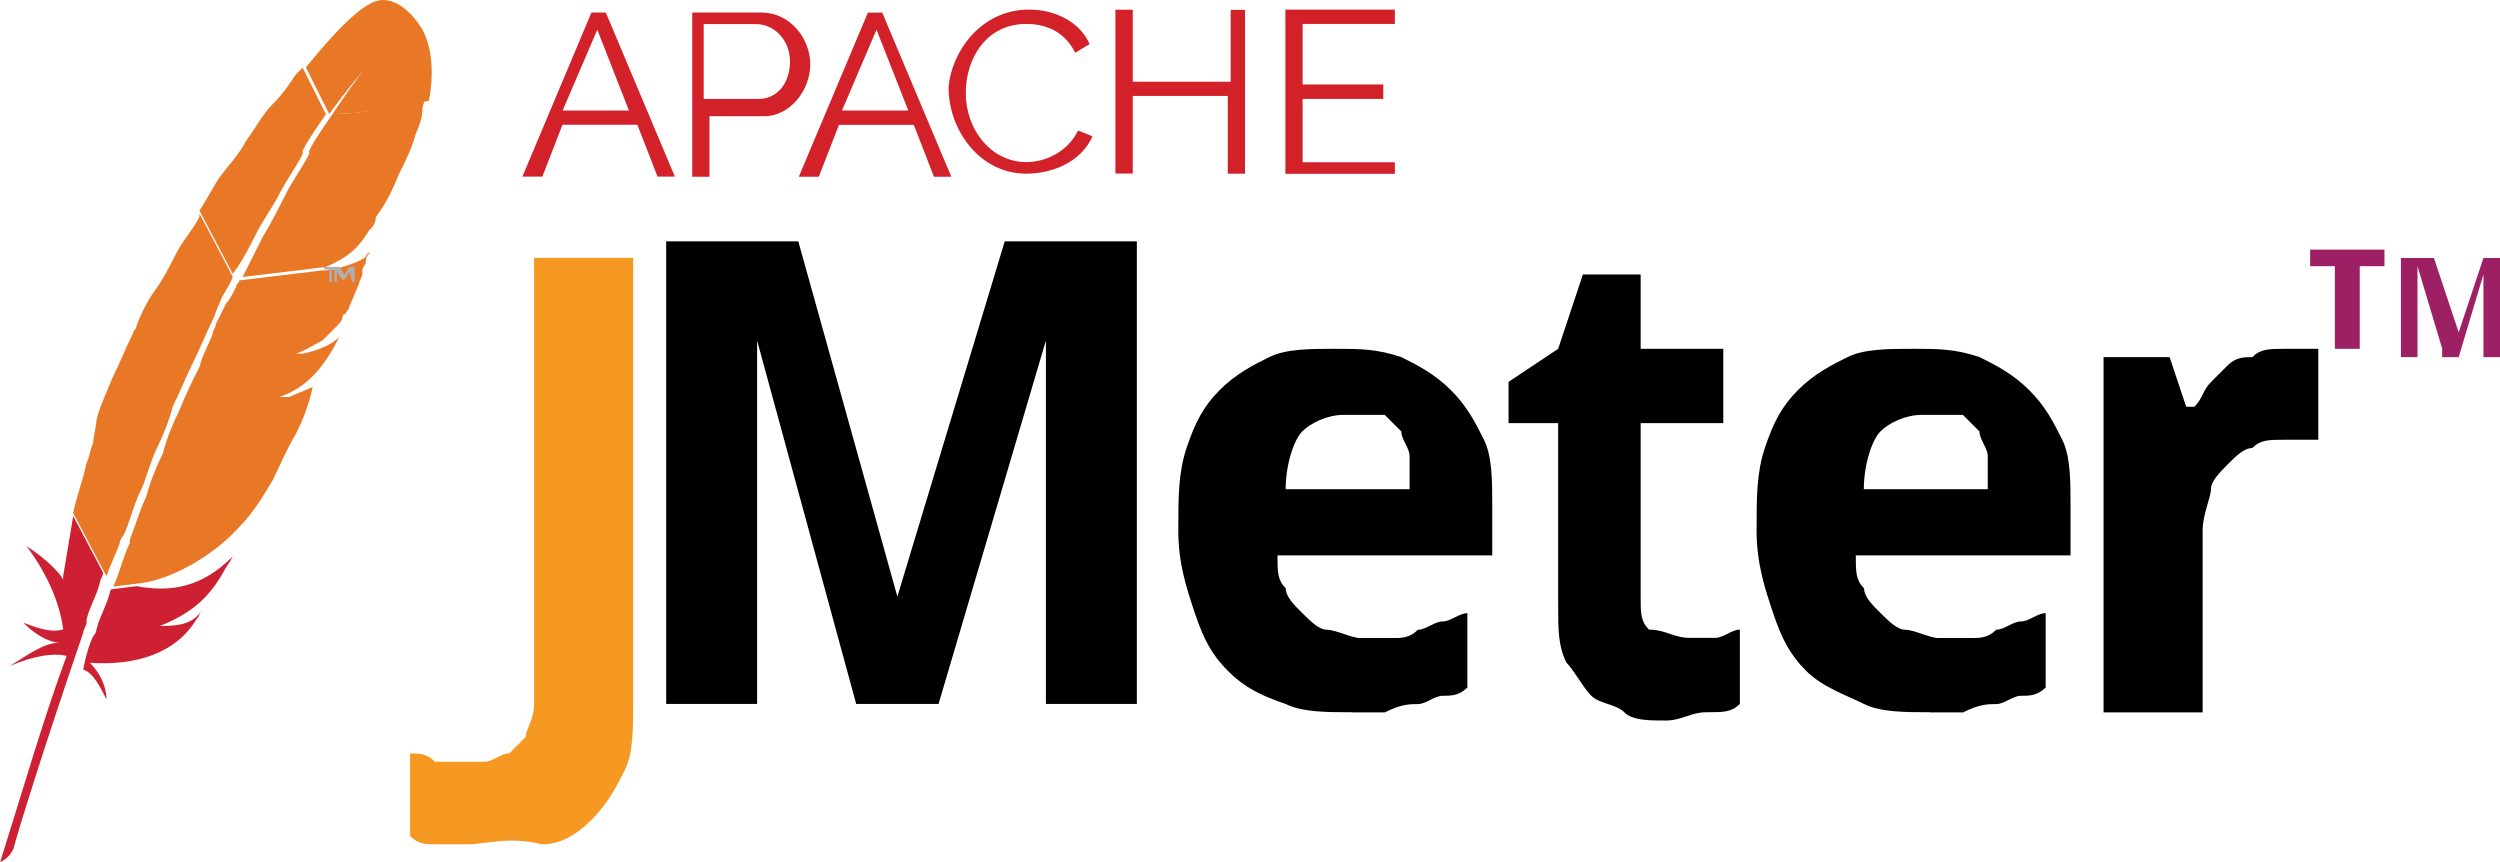<?xml version="1.0" encoding="UTF-8"?>
<svg id="Layer_2" data-name="Layer 2" xmlns="http://www.w3.org/2000/svg" xmlns:xlink="http://www.w3.org/1999/xlink" viewBox="0 0 190 65.53">
  <defs>
    <style>
      .cls-1 {
        fill: none;
      }

      .cls-2, .cls-3 {
        fill: #be202e;
      }

      .cls-4 {
        fill: #b0afb0;
      }

      .cls-5 {
        fill: url(#Degradado_sin_nombre_10-2);
      }

      .cls-6 {
        fill: url(#Degradado_sin_nombre_12-2);
      }

      .cls-7 {
        fill: url(#Degradado_sin_nombre_12-5);
      }

      .cls-8 {
        fill: url(#Degradado_sin_nombre_12-3);
      }

      .cls-9 {
        fill: url(#Degradado_sin_nombre_12-6);
      }

      .cls-10 {
        fill: url(#Degradado_sin_nombre_12-4);
      }

      .cls-11 {
        fill: #d22128;
      }

      .cls-3 {
        isolation: isolate;
        opacity: .35;
      }

      .cls-12 {
        fill: url(#Degradado_sin_nombre_7-2);
      }

      .cls-13 {
        fill: url(#Degradado_sin_nombre_7);
      }

      .cls-14 {
        fill: url(#Degradado_sin_nombre_10);
      }

      .cls-15 {
        fill: url(#Degradado_sin_nombre_12);
      }
    </style>
    <linearGradient id="Degradado_sin_nombre_10" data-name="Degradado sin nombre 10" x1="-23561.72" y1="-2181.15" x2="-23560.84" y2="-2180.13" gradientTransform="translate(51076.7 -87401.79) rotate(-65) scale(4.28)" gradientUnits="userSpaceOnUse">
      <stop offset="0" stop-color="#f69923"/>
      <stop offset=".31" stop-color="#f79a23"/>
      <stop offset=".84" stop-color="#e97826"/>
    </linearGradient>
    <linearGradient id="Degradado_sin_nombre_12" data-name="Degradado sin nombre 12" x1="-23577.84" y1="-2181.49" x2="-23571.6" y2="-2181.49" gradientTransform="translate(51076.7 -87401.79) rotate(-65) scale(4.28)" gradientUnits="userSpaceOnUse">
      <stop offset=".32" stop-color="#9e2064"/>
      <stop offset=".63" stop-color="#c92037"/>
      <stop offset=".75" stop-color="#cd2335"/>
      <stop offset="1" stop-color="#e97826"/>
    </linearGradient>
    <linearGradient id="Degradado_sin_nombre_7" data-name="Degradado sin nombre 7" x1="-23575.97" y1="-2179.88" x2="-23572.25" y2="-2179.88" gradientTransform="translate(51076.7 -87401.79) rotate(-65) scale(4.28)" gradientUnits="userSpaceOnUse">
      <stop offset="0" stop-color="#282662"/>
      <stop offset=".1" stop-color="#662e8d"/>
      <stop offset=".79" stop-color="#9f2064"/>
      <stop offset=".95" stop-color="#cd2032"/>
    </linearGradient>
    <linearGradient id="Degradado_sin_nombre_12-2" data-name="Degradado sin nombre 12" x1="-23576.97" y1="-2181.6" x2="-23570.73" y2="-2181.6" xlink:href="#Degradado_sin_nombre_12"/>
    <linearGradient id="Degradado_sin_nombre_7-2" data-name="Degradado sin nombre 7" x1="-23575.84" y1="-2181.38" x2="-23572.56" y2="-2181.38" xlink:href="#Degradado_sin_nombre_7"/>
    <linearGradient id="Degradado_sin_nombre_12-3" data-name="Degradado sin nombre 12" x1="-23576.97" y1="-2179.98" x2="-23570.73" y2="-2179.98" xlink:href="#Degradado_sin_nombre_12"/>
    <linearGradient id="Degradado_sin_nombre_12-4" data-name="Degradado sin nombre 12" x1="-23577.93" y1="-2180.08" x2="-23571.69" y2="-2180.08" xlink:href="#Degradado_sin_nombre_12"/>
    <linearGradient id="Degradado_sin_nombre_10-2" data-name="Degradado sin nombre 10" x1="-10562.96" y1="-1089.72" x2="-10562.33" y2="-1089.72" gradientTransform="translate(145025.97 -242802.85) rotate(-65) scale(26.4)" xlink:href="#Degradado_sin_nombre_10"/>
    <linearGradient id="Degradado_sin_nombre_12-5" data-name="Degradado sin nombre 12" x1="-2475.34" y1="133.33" x2="-2475.13" y2="133.33" gradientTransform="translate(65536.31 3543.31) scale(26.4 -26.4)" xlink:href="#Degradado_sin_nombre_12"/>
    <linearGradient id="Degradado_sin_nombre_12-6" data-name="Degradado sin nombre 12" x1="-2475.09" y1="133.31" x2="-2474.79" y2="133.31" gradientTransform="translate(65536.31 3543.31) scale(26.4 -26.4)" xlink:href="#Degradado_sin_nombre_12"/>
  </defs>
  <g id="Capa_1" data-name="Capa 1">
    <g>
      <path class="cls-14" d="M28.05.33c-1.01.51-2.78,2.27-4.8,4.8l1.77,3.54c1.26-1.77,2.78-3.54,4.04-5.05l.25-.25-.25.25c-.51.51-1.77,2.02-3.79,5.05,2.02,0,4.8-.51,7.33-1.01.76-4.04-.76-5.81-.76-5.81,0,0-1.77-2.78-3.79-1.52h0Z"/>
      <path class="cls-1" d="M24.77,20.55h-.25.25ZM22.75,26.86h-.5.5ZM9.86,41.27q0-.25,0,0c.5-1.27,1.01-2.28,1.27-3.29.5-1.26,1-2.27,1.26-3.28.51-1.26,1.02-2.27,1.27-3.28.5-1.01,1.01-2.28,1.52-3.29.5-.75.75-1.76,1-2.52,0-.25.26-.5.26-.75l.75-1.52c.25-.5.51-1.01.76-1.27,0-.25.25-.25.25-.5h-.25l-.25-.25c-.25.75-.75,1.26-1,2.02-.26.5-.26.75-.51,1.26-.5,1.02-1.01,2.28-1.52,3.29s-1,2.27-1.51,3.28-1.01,2.28-1.27,3.29c-.5,1-1,2.27-1.26,3.28-.51,1.01-1.02,2.27-1.27,3.28,0,.25-.25.5-.25.76-.25,1.01-.76,1.77-1.01,2.53l.25.5h.25c.5-1.51.75-2.52,1.26-3.53Z"/>
      <g>
        <path class="cls-2" d="M22.24,27.11h.5c0-.25-.25-.25-.5,0Z"/>
        <path class="cls-3" d="M22.24,27.11h.5c0-.25-.25-.25-.5,0Z"/>
      </g>
      <path class="cls-15" d="M19.46,17.77c.51-1.01,1.26-2.02,1.77-3.03s1.26-2.02,1.77-3.03v-.25c.51-1.01,1.26-2.02,1.77-2.78l-1.77-3.54-.51.51c-.51.76-1.01,1.52-1.77,2.27s-1.26,1.77-2.02,2.78c-.51,1.01-1.26,1.77-2.02,2.78-.51.76-1.01,1.77-1.52,2.53l2.53,4.8c.76-1.01,1.26-2.02,1.77-3.03h0Z"/>
      <path class="cls-13" d="M8.34,45.06c-.25,1.01-.76,1.77-1.01,2.78q0,.25-.25.51c-.25.51-.51,1.26-.76,2.53.76.25,1.26,1.26,1.77,2.27,0-1.01-.51-2.02-1.26-2.78,3.54.25,6.57-.76,8.09-3.29.25-.25.25-.51.51-.76-.76,1.01-1.52,1.26-3.29,1.26,2.53-1.01,3.79-2.27,4.8-4.04.25-.51.51-.76.76-1.26-2.27,2.27-4.55,2.78-7.33,2.27l-2.02.25c.25,0,0,0,0,.25h0Z"/>
      <path class="cls-6" d="M9.35,40.76c.51-1.01.76-2.27,1.26-3.29.51-1.01.76-2.27,1.26-3.29s1.01-2.27,1.26-3.29c.51-1.01,1.01-2.27,1.52-3.29s1.01-2.27,1.52-3.29c.25-.51.25-.76.51-1.26.25-.76.76-1.26,1.01-2.02l-2.53-4.8v.25c-.51,1.01-1.26,1.77-1.77,2.78s-1.01,2.02-1.77,3.03c-.51.76-1.01,1.77-1.26,2.53,0,.25-.25.25-.25.51-.51,1.01-1.01,2.27-1.52,3.29-.51,1.26-1.01,2.27-1.26,3.29,0,.51-.25,1.26-.25,1.77-.25.51-.25,1.01-.51,1.52-.25,1.26-.76,2.53-1.01,3.79l2.53,4.8c.25-.76.76-1.77,1.01-2.53,0,0,0-.25.25-.51Z"/>
      <path class="cls-12" d="M5.56,39.24l-.76,4.55v.25c-.76-1.26-2.78-2.53-2.78-2.53,1.52,2.02,2.53,4.3,2.78,6.32-.76.25-1.77,0-3.03-.51,1.26,1.26,2.27,1.52,2.78,1.52-1.26,0-2.53,1.01-3.79,1.77,1.77-.76,3.29-1.01,4.3-.76-1.77,4.8-3.29,10.11-5.05,15.67.51-.25.76-.51,1.01-1.01.25-1.01,2.27-7.58,5.31-16.43,0-.25.25-.51.25-.76v-.25c.25-1.01.76-1.77,1.01-2.78,0-.25.25-.51.25-.76l-2.27-4.3Z"/>
      <path class="cls-8" d="M18.19,21.3c0,.25-.25.25-.25.51-.25.51-.51,1.01-.76,1.26l-.76,1.52c0,.25-.25.51-.25.76-.25.76-.76,1.52-1.01,2.53-.51,1.01-1.01,2.02-1.52,3.29-.51,1.01-1.01,2.27-1.26,3.29-.51,1.01-1.01,2.27-1.26,3.29-.51,1.01-.76,2.02-1.26,3.29v.25c-.51,1.01-.76,2.27-1.26,3.29l2.02-.25c2.27-.25,5.56-2.02,7.58-4.3,1.01-1.01,1.77-2.27,2.53-3.54.51-1.01,1.01-2.27,1.77-3.54.51-1.01,1.01-2.27,1.26-3.54-.51.25-1.26.51-1.77.76h-.76c2.27-.76,3.54-2.53,4.55-4.55-.51.51-1.52,1.01-2.78,1.26h-.51c.76-.25,1.52-.76,2.02-1.01l.25-.25.51-.51.25-.25c.25-.25.51-.51.51-.76,0,0,0-.25.25-.25,0-.25.25-.25.25-.51.25-.51.51-1.26.76-1.77,0-.25.25-.51.25-.76v-.25c0-.25.25-.51.25-.51,0-.25,0-.51.25-.76s-.25,0-.25.25c-.76.51-1.77.76-2.78,1.01l1.77-.25-2.02.25h-.25l-6.32.76Z"/>
      <path class="cls-10" d="M25.27,8.67c-.51.76-1.26,1.77-1.77,2.78v.25c-.51,1.01-1.26,2.02-1.77,3.03-.51,1.01-1.01,2.02-1.77,3.29l-1.52,3.03,6.32-.76c1.77-.76,2.53-1.52,3.29-2.78.25-.25.51-.51.51-1.01.76-1.01,1.26-2.02,1.77-3.29.51-1.01,1.01-2.02,1.26-3.03.25-.51.51-1.26.51-1.77s.25-.76.25-1.26c-2.02,1.01-5.05,1.52-7.08,1.52h0Z"/>
      <g>
        <path class="cls-4" d="M25.22,20.48v.96h-.19v-.96h-.39v-.19h.96v.19h-.38Z"/>
        <path class="cls-4" d="M26.56,20.67l-.38.58h-.19l-.39-.58v.77h-.19v-1.16h.38l.39.58.38-.58h.39v1.16h-.19l-.19-.77Z"/>
      </g>
      <path class="cls-5" d="M35.56,64.17h-2.51c-.63,0-1.26,0-1.88-.63v-6.28c.63,0,1.26,0,1.88.63h3.77c.63,0,1.26-.63,1.88-.63l1.26-1.26c0-.63.63-1.26.63-2.51V19.6h7.53v33.9c0,1.88,0,3.77-.63,5.02s-1.26,2.51-2.51,3.77c-1.26,1.26-2.51,1.88-3.77,1.88-2.51-.63-4.39,0-5.65,0"/>
      <path d="M65.07,53.5l-7.53-27.62v27.62h-6.91V18.34h10.04l7.53,27,8.16-27h10.04v35.16h-6.91v-27.62l-8.16,27.62h-6.28ZM102.11,31.53c-1.26,0-2.51.63-3.14,1.26s-1.26,2.51-1.26,4.39h9.42v-2.51c0-.63-.63-1.26-.63-1.88l-1.26-1.26h-3.14M102.73,54.13c-1.88,0-3.77,0-5.02-.63-1.88-.63-3.14-1.26-4.39-2.51-1.26-1.26-1.88-2.51-2.51-4.39-.63-1.88-1.26-3.77-1.26-6.28s0-4.39.63-6.28c.63-1.88,1.26-3.14,2.51-4.39s2.51-1.88,3.77-2.51,3.14-.63,5.02-.63,3.14,0,5.02.63c1.26.63,2.51,1.26,3.77,2.51,1.26,1.26,1.88,2.51,2.51,3.77.63,1.26.63,3.14.63,5.02v3.77h-16.32c0,1.26,0,1.88.63,2.51,0,.63.63,1.26,1.26,1.88s1.26,1.26,1.88,1.26,1.88.63,2.51.63h2.51c.63,0,1.26,0,1.88-.63.63,0,1.26-.63,1.88-.63s1.26-.63,1.88-.63v5.65c-.63.63-1.26.63-1.88.63s-1.26.63-1.88.63-1.26,0-2.51.63h-2.51M128.47,48.48h1.88c.63,0,1.26-.63,1.88-.63v5.65c-.63.63-1.26.63-2.51.63s-1.88.63-3.14.63-2.51,0-3.14-.63-1.88-.63-2.51-1.26-1.26-1.88-1.88-2.51c-.63-1.26-.63-2.51-.63-4.39v-13.81h-3.77v-3.14l3.77-2.51,1.88-5.65h4.39v5.65h6.28v5.65h-6.28v13.18c0,1.26,0,1.88.63,2.51,1.26,0,1.88.63,3.14.63M146.05,31.53c-1.26,0-2.51.63-3.14,1.26s-1.26,2.51-1.26,4.39h9.42v-2.51c0-.63-.63-1.26-.63-1.88l-1.26-1.26h-3.14M146.68,54.13c-1.88,0-3.77,0-5.02-.63s-3.14-1.26-4.39-2.51c-1.26-1.26-1.88-2.51-2.51-4.39s-1.26-3.77-1.26-6.28,0-4.39.63-6.28c.63-1.88,1.26-3.14,2.51-4.39s2.51-1.88,3.77-2.51c1.26-.63,3.14-.63,5.02-.63s3.14,0,5.02.63c1.26.63,2.51,1.26,3.77,2.51s1.88,2.51,2.51,3.77.63,3.14.63,5.02v3.77h-16.32c0,1.26,0,1.88.63,2.51,0,.63.63,1.26,1.26,1.88s1.26,1.26,1.88,1.26,1.88.63,2.51.63h2.51c.63,0,1.26,0,1.88-.63.63,0,1.26-.63,1.88-.63s1.26-.63,1.88-.63v5.65c-.63.63-1.26.63-1.88.63s-1.26.63-1.88.63-1.26,0-2.51.63h-2.51M173.68,26.51h2.51v6.91h-2.51c-1.26,0-1.88,0-2.51.63-.63,0-1.26.63-1.88,1.26s-1.26,1.26-1.26,1.88-.63,1.88-.63,3.14v13.81h-7.53v-27h5.02l1.26,3.77h.63c.63-.63.63-1.26,1.26-1.88l1.26-1.26c.63-.63,1.26-.63,1.88-.63.63-.63,1.26-.63,2.51-.63"/>
      <path class="cls-7" d="M179.33,26.51h-1.88v-6.28h-1.88v-1.26h5.65v1.26h-1.88v6.28Z"/>
      <path class="cls-9" d="M185.61,26.51l-1.88-6.28v6.91h-1.26v-7.53h2.51l1.88,5.65,1.88-5.65h1.26v7.53h-1.26v-6.28l-1.88,6.28h-1.26"/>
      <path class="cls-11" d="M39.7,13.43L44.95.95h1.09l5.25,12.47h-1.32l-1.53-3.94h-5.69l-1.53,3.94h-1.53,0ZM45.39,2.27l-2.63,6.13h5.04l-2.4-6.13ZM52.61,13.43V.95h5.25c2.18,0,3.72,1.97,3.72,3.94s-1.53,3.94-3.5,3.94h-4.16v4.6h-1.31ZM53.7,7.52h3.94c1.53,0,2.4-1.32,2.4-2.85s-1.09-2.84-2.62-2.84h-3.94v5.69h.22ZM60.71,13.43l5.25-12.47h1.09l5.25,12.47h-1.32l-1.53-3.94h-5.69l-1.53,3.94h-1.53ZM66.61,2.27l-2.62,6.13h5.04l-2.41-6.13ZM78.21.73c2.19,0,3.94,1.09,4.6,2.62l-1.09.66c-.88-1.75-2.41-2.19-3.72-2.19-3.06,0-4.6,2.63-4.6,5.25,0,2.84,1.97,5.25,4.6,5.25,1.32,0,3.06-.65,3.94-2.4l1.09.44c-.88,1.97-3.06,2.84-5.04,2.84-3.5,0-5.9-3.28-5.9-6.57.21-2.62,2.4-5.9,6.12-5.9h0ZM94.62.73v12.47h-1.31v-5.91h-7.22v5.9h-1.32V.74h1.32v5.47h7.44V.75h1.09ZM106.01,12.12v1.09h-8.32V.73h8.32v1.09h-7.01v4.6h6.13v1.1h-6.13v4.81h7.01v-.21Z"/>
    </g>
  </g>
</svg>